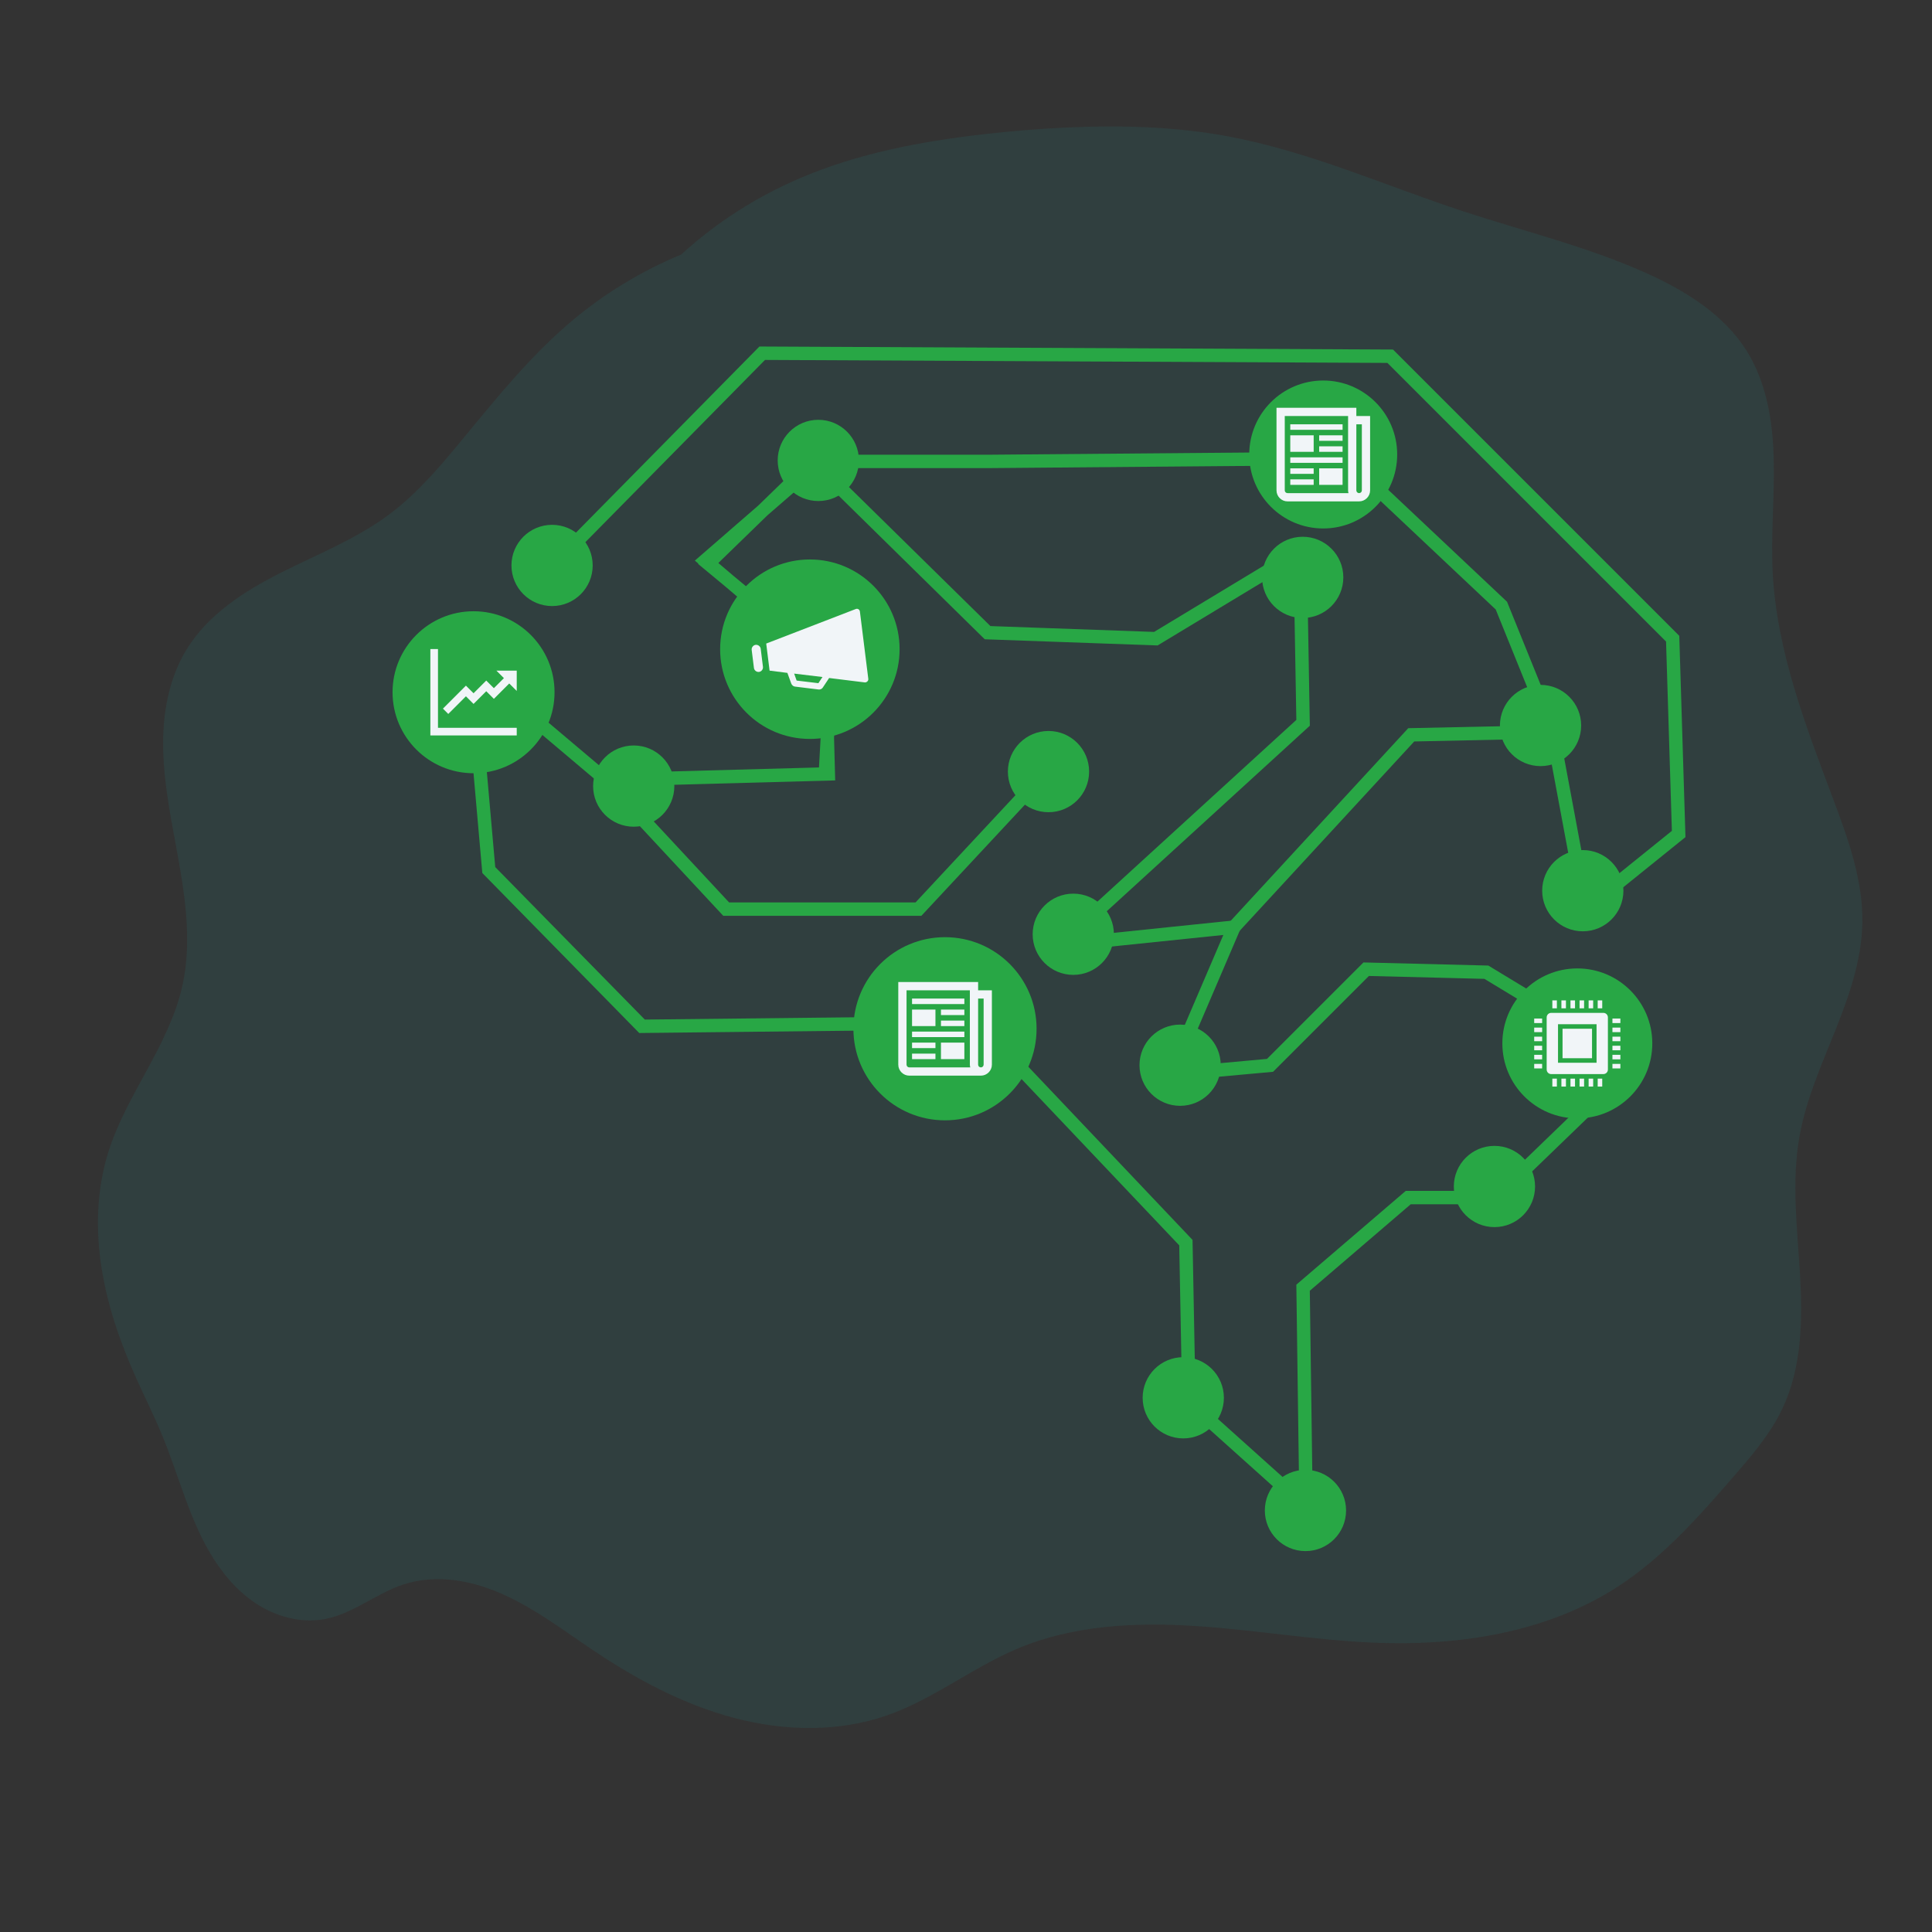 <?xml version="1.0" encoding="UTF-8" standalone="no"?>
<!-- Created with Inkscape (http://www.inkscape.org/) -->

<svg
   xmlns:dc="http://purl.org/dc/elements/1.1/"
   xmlns:cc="http://creativecommons.org/ns#"
   xmlns:rdf="http://www.w3.org/1999/02/22-rdf-syntax-ns#"
   xmlns:svg="http://www.w3.org/2000/svg"
   xmlns="http://www.w3.org/2000/svg"
   xmlns:sodipodi="http://sodipodi.sourceforge.net/DTD/sodipodi-0.dtd"
   xmlns:inkscape="http://www.inkscape.org/namespaces/inkscape"
   width="400mm"
   height="400mm"
   viewBox="0 0 400 400"
   version="1.1"
   id="svg16282"
   inkscape:version="0.92.2 5c3e80d, 2017-08-06"
   sodipodi:docname="ai-marketing.svg">
  <rect x="0" y="0" width="400" height="400" fill="#333333" stroke="none"/>
  <defs
     id="defs16276">
    <inkscape:path-effect
       is_visible="true"
       id="path-effect1307"
       effect="spiro" />
    <inkscape:path-effect
       simplifyJustCoalesce="false"
       simplifyindividualpaths="false"
       simplify_just_coalesce="false"
       simplify_individual_paths="false"
       helper_size="0"
       smooth_angles="360"
       threshold="0.008"
       steps="1"
       is_visible="true"
       id="path-effect1305"
       effect="simplify" />
    <inkscape:path-effect
       is_visible="true"
       id="path-effect1096"
       effect="spiro" />
    <inkscape:path-effect
       simplifyJustCoalesce="false"
       simplifyindividualpaths="false"
       simplify_just_coalesce="false"
       simplify_individual_paths="false"
       helper_size="0"
       smooth_angles="360"
       threshold="0.008"
       steps="1"
       is_visible="true"
       id="path-effect1094"
       effect="simplify" />
    <inkscape:path-effect
       effect="spiro"
       id="path-effect16938"
       is_visible="true" />
    <inkscape:path-effect
       effect="simplify"
       id="path-effect16936"
       is_visible="true"
       steps="1"
       threshold="0.008"
       smooth_angles="360"
       helper_size="0"
       simplify_individual_paths="false"
       simplify_just_coalesce="false"
       simplifyindividualpaths="false"
       simplifyJustCoalesce="false" />
    <inkscape:path-effect
       effect="spiro"
       id="path-effect21591"
       is_visible="true" />
    <inkscape:path-effect
       effect="simplify"
       id="path-effect21589"
       is_visible="true"
       steps="1"
       threshold="0.008"
       smooth_angles="360"
       helper_size="0"
       simplify_individual_paths="false"
       simplify_just_coalesce="false"
       simplifyindividualpaths="false"
       simplifyJustCoalesce="false" />
    <inkscape:path-effect
       is_visible="true"
       id="path-effect16938-38"
       effect="spiro" />
    <inkscape:path-effect
       simplifyJustCoalesce="false"
       simplifyindividualpaths="false"
       simplify_just_coalesce="false"
       simplify_individual_paths="false"
       helper_size="0"
       smooth_angles="360"
       threshold="0.008"
       steps="1"
       is_visible="true"
       id="path-effect16936-0"
       effect="simplify" />
    <inkscape:path-effect
       effect="spiro"
       id="path-effect16938-3"
       is_visible="true" />
    <inkscape:path-effect
       effect="simplify"
       id="path-effect16936-8"
       is_visible="true"
       steps="1"
       threshold="0.008"
       smooth_angles="360"
       helper_size="0"
       simplify_individual_paths="false"
       simplify_just_coalesce="false"
       simplifyindividualpaths="false"
       simplifyJustCoalesce="false" />
    <inkscape:path-effect
       effect="spiro"
       id="path-effect8368"
       is_visible="true" />
    <inkscape:path-effect
       effect="simplify"
       id="path-effect8366"
       is_visible="true"
       steps="1"
       threshold="0.008"
       smooth_angles="360"
       helper_size="0"
       simplify_individual_paths="false"
       simplify_just_coalesce="false"
       simplifyindividualpaths="false"
       simplifyJustCoalesce="false" />
    <inkscape:path-effect
       is_visible="true"
       id="path-effect16938-380"
       effect="spiro" />
    <inkscape:path-effect
       simplifyJustCoalesce="false"
       simplifyindividualpaths="false"
       simplify_just_coalesce="false"
       simplify_individual_paths="false"
       helper_size="0"
       smooth_angles="360"
       threshold="0.008"
       steps="1"
       is_visible="true"
       id="path-effect16936-2"
       effect="simplify" />
    <inkscape:path-effect
       effect="spiro"
       id="path-effect16938-9"
       is_visible="true" />
    <inkscape:path-effect
       effect="simplify"
       id="path-effect16936-0-4"
       is_visible="true"
       steps="1"
       threshold="0.008"
       smooth_angles="360"
       helper_size="0"
       simplify_individual_paths="false"
       simplify_just_coalesce="false"
       simplifyindividualpaths="false"
       simplifyJustCoalesce="false" />
  </defs>
  <sodipodi:namedview
     id="base"
     pagecolor="#ffffff"
     bordercolor="#666666"
     borderopacity="1.0"
     inkscape:pageopacity="0.0"
     inkscape:pageshadow="2"
     inkscape:zoom="0.49497475"
     inkscape:cx="453.77666"
     inkscape:cy="573.61884"
     inkscape:document-units="mm"
     inkscape:current-layer="layer1"
     showgrid="false"
     inkscape:window-width="2560"
     inkscape:window-height="1315"
     inkscape:window-x="0"
     inkscape:window-y="1"
     inkscape:window-maximized="1" />
  <g
     inkscape:label="Ebene 1"
     inkscape:groupmode="layer"
     id="layer1">
    <path
       d="m 141.009,52.711 c 3.664,-3.341 7.613,-6.368 11.79,-9.039 4.049,-2.588 8.312,-4.841 12.727,-6.738 12.036,-5.171 25.063,-7.643 38.078,-9.137 5.61,-0.644 11.24,-1.114 16.881,-1.38 11.297,-0.534 22.685,-0.246 33.804,1.823 16.743,3.115 32.45,10.171 48.625,15.499 12.832,4.226 26.065,7.398 38.36,12.998 7.922,3.608 15.659,8.462 20.304,15.824 4.179,6.623 5.467,14.677 5.658,22.506 0.191,7.829 -0.618,15.666 -0.216,23.488 0.833,16.208 6.804,31.647 12.509,46.841 3.116,8.298 6.216,16.859 6.05,25.721 -0.145,7.723 -2.77,15.169 -5.642,22.34 -2.872,7.17 -6.047,14.308 -7.388,21.915 -1.65,9.359 -0.445,18.948 0.12,28.435 0.565,9.487 0.403,19.382 -3.702,27.953 -2.473,5.165 -6.253,9.572 -10.005,13.898 -7.242,8.35 -14.67,16.754 -23.933,22.785 -14.708,9.576 -32.944,12.381 -50.479,11.659 -12.426,-0.512 -24.731,-2.666 -37.142,-3.46 -12.411,-0.794 -25.212,-0.157 -36.678,4.659 -9.307,3.908 -17.4,10.428 -26.917,13.794 -10.168,3.596 -21.443,3.334 -31.868,0.57 -10.425,-2.764 -20.081,-7.922 -29.042,-13.923 -5.997,-4.016 -11.776,-8.453 -18.338,-11.458 -3.281,-1.503 -6.751,-2.636 -10.329,-3.104 -3.578,-0.468 -7.271,-0.256 -10.702,0.863 -2.798,0.913 -5.365,2.404 -7.953,3.808 -2.587,1.404 -5.258,2.747 -8.145,3.323 -4.537,0.905 -9.343,-0.19 -13.34,-2.519 -3.997,-2.329 -7.228,-5.823 -9.733,-9.713 -5.009,-7.779 -7.179,-16.992 -10.694,-25.551 -1.71,-4.164 -3.746,-8.185 -5.58,-12.296 -3.247,-7.276 -5.873,-14.877 -7.088,-22.751 -1.215,-7.874 -0.982,-16.046 1.378,-23.656 1.862,-6.004 4.99,-11.522 7.992,-17.046 3.002,-5.524 5.929,-11.181 7.334,-17.309 2.649,-11.558 -0.33,-23.547 -2.362,-35.23 -1.016,-5.841 -1.798,-11.763 -1.51,-17.685 0.288,-5.922 1.692,-11.88 4.786,-16.937 4.435,-7.251 11.921,-12.065 19.508,-15.896 7.588,-3.831 15.607,-6.978 22.421,-12.059 5.961,-4.444 10.784,-10.211 15.512,-15.949 6.98,-8.471 13.939,-17.059 22.335,-24.128 6.773,-5.702 14.43,-10.354 22.613,-13.736 z"
       id="path16934"
       inkscape:connector-curvature="0"
       inkscape:path-effect="#path-effect16936;#path-effect16938"
       inkscape:original-d="m 141.00943,52.710993 c 2.17195,-9.23036 2.88845,-1.305552 5.44827,-5.258966 0.28717,-0.443476 -2.00413,-1.051786 -1.36206,-1.051786 1.01523,0 1.70891,1.051786 2.72416,1.051786 0.90805,0 0,-1.402398 0,-2.103584 0,-0.535312 5.44829,-2.571678 5.44829,-2.103584 0,1.402385 -3.17818,-1.051799 -1.36209,-1.051799 2.3,0 5.44828,-0.805086 5.44828,-2.103583 0,-0.139003 8.59684,-1.379495 8.17245,-1.051799 -3.10123,2.394781 1.36207,-3.848349 1.36207,-1.051785 0,1.402384 -3.17816,-1.051786 -1.36207,-1.051786 4.38655,0 9.07455,-1.748417 10.89658,-3.155382 0.45688,-0.352804 12.6731,-2.103597 6.81035,-2.103597 -0.90804,0 2.08204,0.495824 2.72415,0 0.57509,-0.444076 11.01381,-2.103584 13.62071,-2.103584 2.03046,0 3.41784,-2.103584 5.44829,-2.103584 2.84149,0 1.63379,2.945549 4.08621,1.051798 0.39297,-0.303457 1.5408,-0.138023 2.72415,-1.051798 0.45402,-0.350599 -2.00414,-1.051799 -1.36207,-1.051799 h 14.98279 c 6.26956,0 21.82003,-1.031025 24.51731,1.051799 0.81398,0.628592 -1.47226,2.103584 1.36207,2.103584 0.56978,0 2.72077,-2.106193 4.08619,-1.051786 1.79327,1.384748 36.10773,14.725101 46.31044,14.725101 1.92625,0 2.15996,3.155382 4.08624,3.155382 9.66168,0 29.59384,5.736651 31.32765,8.414324 1.09451,1.69041 11.37224,3.839874 12.25864,3.155382 1.52253,-1.175687 6.27301,7.362562 6.81035,7.362562 1.01526,0 2.00627,-1.606155 2.72413,-1.051797 0.7179,0.554344 -1.36206,1.319625 -1.36206,2.103583 0,0.491133 3.01176,3.155382 4.08622,3.155382 1.8161,0 -0.81217,2.952826 0,4.207169 1.87427,2.894634 -0.35407,1.830172 4.08623,5.258966 1.2804,0.988734 1.36207,49.667198 1.36207,71.521918 0,9.4834 24.01359,20.72599 27.28702,28.30926 1.48238,3.43405 -23.2008,25.9412 -23.2008,29.53937 0,0.41074 -2.55223,1.18456 -1.36208,2.10358 2.46527,1.90366 1.36208,7.94865 1.36208,11.5697 0,16.39094 9.44616,39.12099 1.36206,57.84862 -0.43123,0.99895 0.94424,4.52983 0,5.25897 -0.71786,0.55431 -2.2701,0.35059 -2.72414,1.05177 -0.49646,0.76678 -0.91643,10.17383 -2.72414,11.56973 -0.64209,0.49584 -2.08206,-0.49583 -2.72414,0 -1.28417,0.99165 1.28418,3.21551 0,4.20718 -1.51952,1.17338 -3.20382,-0.31098 -4.08622,1.05178 -0.45402,0.70121 1.81608,1.40241 1.36206,2.10359 -0.40609,0.62719 -2.31804,-0.62716 -2.72416,0 -0.454,0.70122 1.3621,1.31963 1.3621,2.1036 0,0.64203 -11.91602,13.40869 -13.62074,14.72509 -1.19909,0.92595 -8.17241,3.0923 -8.17241,3.15537 0,0.70121 0.81217,1.79 0,2.10359 -0.90805,0.35062 -1.81609,-1.40238 -2.72415,-1.05177 -1.76481,0.68136 0.15748,1.98199 -1.36208,3.15537 -0.79459,0.61358 -8.14544,1.03093 -8.17242,1.05177 -1.83267,1.41519 -0.7256,1.85787 -4.08622,3.1554 -0.60812,0.23479 -8.0933,-0.0307 -8.17243,0 -2.40611,0.92898 -19.51942,6.31074 -20.43107,6.31074 -12.33288,0 -74.17707,3.9658 -81.72432,1.05181 -2.79004,-1.07725 -6.98661,16.41425 -9.91715,16.41425 -14.34459,0 -77.14334,-14.22411 -77.25545,-14.31065 -9.20543,-7.10847 -21.41448,-8.21945 -38.138005,-16.82869 -4.086228,-2.10359 -7.843311,17.71782 -10.567467,16.66605 -8.9685,-3.46276 -19.226607,-25.86733 -22.122258,-30.33939 -1.305651,-2.01645 -9.304682,-2.80042 -10.896581,-5.25894 -0.538949,-0.83237 -10.896567,-11.51293 -10.896567,-11.56974 0,-1.10868 1.816098,-2.1036 1.362076,-3.15537 -1.289348,-2.9869 -5.448295,3.4223 -5.448295,-4.20718 0,-1.10869 1.816098,-2.10359 1.362077,-3.15536 -0.287155,-0.66522 -2.082053,0.49583 -2.724142,0 -2.444997,-1.88802 -4.086219,-4.6925 -4.086219,-7.36256 0,-0.16478 -0.347721,-42.98926 0,-43.12352 0.812178,-0.31357 2.318059,0.62717 2.724142,0 0.370735,-0.57256 -1.362065,-9.1204 -1.362065,-10.51793 0,-1.26406 13.834842,-18.55732 13.834842,-19.82141 0,-32.29643 -13.817254,-47.52047 3.872086,-74.83992 3.672726,-5.67217 24.698904,-15.7769 29.965573,-15.7769 2.591695,0 12.125631,-10.51792 12.258664,-10.51792 2.183129,0 4.086196,-2.58041 4.086196,-4.20719 0,-0.145733 5.44829,-1.934459 5.44829,-2.103578 0,-0.783959 -1.362072,-1.31962 -1.362072,-2.103578 0,-1.108707 3.070978,-0.267847 4.086228,-1.051817 0.64207,-0.495813 -0.64208,-1.607741 0,-2.103566 0.45401,-0.350621 1.36206,1.547608 1.36206,1.051783 0,-0.783958 -1.36206,-1.31963 -1.36206,-2.103578 0,-1.983277 4.299677,-2.433274 5.448287,-4.207178 1.01151,-1.562199 3.04792,-6.560777 4.08621,-7.362556 1.01523,-0.783959 3.07099,-0.26784 4.08622,-1.051786 1.94177,-1.499451 0,-2.444813 0,-3.155382 0,-2.479108 6.81034,-2.779883 6.81034,-5.258967 0,-1.23417 3.71633,-5.258965 4.08624,-5.258965 1.26538,0 8.57172,-6.619097 10.89658,-8.414337 0.66304,-0.512016 2.64293,-0.659409 5.44826,-2.103596 1.19463,-0.614985 4.08622,-2.160476 4.08622,-1.051786 0,1.264093 -2.72414,1.402386 0,0 z"
       style="fill:#1bacab;fill-opacity:0.1;stroke:#000000;stroke-width:0.419px;stroke-linecap:butt;stroke-linejoin:miter;stroke-opacity:0"
       sodipodi:nodetypes="ccsssssscsscscssccsscscssccscssccscscscccccccccscsccccccscscccscscsscsccssssssssccsscccsssccsc" />
    <path
       style="fill:none;stroke:#28a745;stroke-width:2.773;stroke-linecap:butt;stroke-linejoin:miter;stroke-miterlimit:4;stroke-dasharray:none;stroke-opacity:1"
       d="m 114.884,116.678 42.925,-43.547 130.02,0.622 58.478,58.478 1.244,40.437 -19.285,15.553 -6.843,-36.704 -10.576,-26.128 -32.349,-30.483 -73.408,0.622 h -35.46 l -23.64,20.529 24.884,21.152 0.622,23.018 -46.036,1.244 -27.995,-23.64 3.733,42.303 31.727,32.349 56.612,-0.622 21.774,9.332 34.216,36.082 0.622,32.972 24.262,21.774 -0.622,-45.414 21.774,-18.663 h 18.041 l 18.041,-17.419 0.622,-16.797 -20.529,-12.442 -24.884,-0.622 -19.907,19.907 -20.529,1.866 13.064,-30.483 -36.082,3.733 50.391,-46.036 -0.622,-35.46 -29.861,18.041 -34.838,-1.244 -36.082,-35.46 -21.774,21.152 25.506,21.152 -1.244,22.396"
       id="path947"
       inkscape:connector-curvature="0" />
    <path
       style="fill:none;stroke:#28a745;stroke-width:2.773;stroke-linecap:butt;stroke-linejoin:miter;stroke-miterlimit:4;stroke-dasharray:none;stroke-opacity:1"
       d="m 125.46,161.469 24.884,26.751 h 39.815 l 25.506,-27.373"
       id="path957"
       inkscape:connector-curvature="0" />
    <path
       style="fill:none;stroke:#28a745;stroke-width:2.773;stroke-linecap:butt;stroke-linejoin:miter;stroke-miterlimit:4;stroke-dasharray:none;stroke-opacity:1"
       d="m 255.48,191.952 36.704,-39.815 29.239,-0.622"
       id="path967"
       inkscape:connector-curvature="0" />
    <circle
       style="fill:#28a745"
       id="path982"
       cx="114.302"
       cy="117.069"
       r="8.41" />
    <circle
       r="16.769"
       cy="143.321"
       cx="98.043"
       id="circle992"
       style="fill:#28a745" />
    <circle
       style="fill:#28a745"
       id="circle994"
       cx="217.081"
       cy="159.75"
       r="8.41" />
    <circle
       r="8.41"
       cy="220.54"
       cx="244.331"
       id="circle21798"
       style="fill:#28a745" />
    <circle
       r="8.41"
       cy="289.397"
       cx="244.983"
       id="circle996"
       style="fill:#28a745" />
    <circle
       style="opacity:1;fill:#28a745;fill-opacity:1;stroke-width:0.814"
       id="circle998"
       cx="326.569"
       cy="216.024"
       r="15.522" />
    <circle
       r="18.961"
       cy="212.992"
       cx="195.65"
       id="circle1009"
       style="fill:#28a745" />
    <circle
       r="8.41"
       cy="95.325"
       cx="169.422"
       id="circle1013"
       style="fill:#28a745" />
    <g
       id="g2200"
       transform="matrix(0.185,0,0,0.185,348.239,152.707)">
      <g
         transform="matrix(1.269,0,0,1.269,-178.094,281.435)"
         id="g2054"
         style="overflow:hidden;fill:#f1f5f8">
        <rect
           x="10"
           y="34"
           width="7"
           height="4"
           id="rect1969" />
        <rect
           x="10"
           y="26"
           width="7"
           height="4"
           id="rect1971" />
        <rect
           x="10"
           y="42"
           width="7"
           height="4"
           id="rect1973" />
        <rect
           x="10"
           y="66"
           width="7"
           height="4"
           id="rect1975" />
        <rect
           x="10"
           y="58"
           width="7"
           height="4"
           id="rect1977" />
        <rect
           x="10"
           y="50"
           width="7"
           height="4"
           id="rect1979" />
        <rect
           x="79"
           y="58"
           width="7"
           height="4"
           id="rect1981" />
        <rect
           x="79"
           y="66"
           width="7"
           height="4"
           id="rect1983" />
        <rect
           x="79"
           y="50"
           width="7"
           height="4"
           id="rect1985" />
        <rect
           x="79"
           y="26"
           width="7"
           height="4"
           id="rect1987" />
        <rect
           x="79"
           y="42"
           width="7"
           height="4"
           id="rect1989" />
        <rect
           x="79"
           y="34"
           width="7"
           height="4"
           id="rect1991" />
        <rect
           x="50"
           y="10"
           width="4"
           height="7"
           id="rect1993" />
        <rect
           x="66"
           y="10"
           width="4"
           height="7"
           id="rect1995" />
        <rect
           x="58"
           y="10"
           width="4"
           height="7"
           id="rect1997" />
        <rect
           x="42"
           y="10"
           width="4"
           height="7"
           id="rect1999" />
        <rect
           x="26"
           y="10"
           width="4"
           height="7"
           id="rect2001" />
        <rect
           x="34"
           y="10"
           width="4"
           height="7"
           id="rect2003" />
        <rect
           x="34"
           y="79"
           width="4"
           height="7"
           id="rect2005" />
        <rect
           x="26"
           y="79"
           width="4"
           height="7"
           id="rect2007" />
        <rect
           x="42"
           y="79"
           width="4"
           height="7"
           id="rect2009" />
        <rect
           x="50"
           y="79"
           width="4"
           height="7"
           id="rect2011" />
        <rect
           x="58"
           y="79"
           width="4"
           height="7"
           id="rect2013" />
        <rect
           x="66"
           y="79"
           width="4"
           height="7"
           id="rect2015" />
        <rect
           x="35"
           y="35"
           width="26"
           height="26"
           id="rect2017" />
        <path
           inkscape:connector-curvature="0"
           d="M 71,21 H 25 c -2.209,0 -4,1.791 -4,4 v 46 c 0,2.209 1.791,4 4,4 h 46 c 2.209,0 4,-1.791 4,-4 V 25 c 0,-2.209 -1.791,-4 -4,-4 z M 65,65 H 31 V 31 h 34 z"
           id="path2019" />
      </g>
    </g>
    <circle
       style="fill:#28a745"
       id="circle1015"
       cx="273.957"
       cy="94.097"
       r="15.316" />
    <circle
       r="8.41"
       cy="184.407"
       cx="327.702"
       id="circle1017"
       style="fill:#28a745" />
    <circle
       r="8.41"
       cy="119.541"
       cx="269.712"
       id="circle1019"
       style="fill:#28a745" />
    <circle
       style="fill:#28a745"
       id="circle1021"
       cx="131.206"
       cy="162.751"
       r="8.41" />
    <circle
       r="18.578"
       cy="134.41"
       cx="167.674"
       id="circle1023"
       style="fill:#28a745" />
    <circle
       r="8.41"
       cy="245.651"
       cx="309.409"
       id="circle1025"
       style="fill:#28a745" />
    <circle
       style="fill:#28a745"
       id="circle21800"
       cx="270.28"
       cy="312.729"
       r="8.41" />
    <circle
       r="8.41"
       cy="193.429"
       cx="222.212"
       id="circle1027"
       style="fill:#28a745" />
    <circle
       style="fill:#28a745"
       id="circle1029"
       cx="318.953"
       cy="150.206"
       r="8.41" />
    <flowRoot
       xml:space="preserve"
       id="flowRoot12673"
       style="font-style:normal;font-weight:normal;font-size:40px;line-height:1.25;font-family:sans-serif;letter-spacing:0px;word-spacing:0px;fill:#000000;fill-opacity:1;stroke:none"
       transform="matrix(0.539,0,0,0.539,973.488,276.732)"><flowRegion
         id="flowRegion12675"><rect
           id="rect12677"
           width="708.117"
           height="713.168"
           x="-56.569"
           y="-63.997" /></flowRegion><flowPara
         id="flowPara12679" /></flowRoot>    <flowRoot
       xml:space="preserve"
       id="flowRoot12927"
       style="font-style:normal;font-weight:normal;font-size:40px;line-height:1.25;font-family:sans-serif;letter-spacing:0px;word-spacing:0px;fill:#000000;fill-opacity:1;stroke:none"
       transform="translate(920.921,266.275)"><flowRegion
         id="flowRegion12929"><rect
           id="rect12931"
           width="1068.571"
           height="1314.286"
           x="-131.429"
           y="-103.195" /></flowRegion><flowPara
         id="flowPara12933" /></flowRoot>    <g
       style="overflow:hidden;fill:#f1f5f8"
       id="g2654"
       transform="matrix(0.289,0.122,-0.122,0.289,161.459,113.73)">
      <path
         id="path2641"
         d="M 13.9,65.4 C 13.1,64 11.2,63.5 9.8,64.3 8.4,65.1 7.9,67 8.7,68.4 l 6,10.4 c 0.8,1.4 2.7,1.9 4.1,1.1 1.4,-0.8 1.9,-2.7 1.1,-4.1 z"
         inkscape:connector-curvature="0" />
      <path
         id="path2643"
         d="m 57.8,71.5 -13.9,4 -3.3,-3.6 18.1,-5.2 z M 87,56 80.3,44.4 l -9,-15.6 -6.7,-11.6 C 63.9,16.1 62.4,15.9 61.5,16.8 l -45.6,44 9,15.6 11.4,-3.2 5.1,5.5 c 0.8,0.8 1.9,1.2 3,0.9 L 59.5,75.3 C 59.7,75.2 60,75.1 60.2,75 60.9,74.6 61.5,73.8 61.6,73 L 63,65.6 l 22.9,-6.5 c 1.2,-0.5 1.8,-2 1.1,-3.1 z"
         inkscape:connector-curvature="0" />
    </g>
    <g
       style="overflow:hidden;fill:#f1f5f8"
       id="g2586"
       transform="matrix(0.285,0,0,0.285,181.99,199.332)">
      <path
         id="path2552"
         d="m 76,74 c 0,1.1 -0.9,2 -2,2 -1.1,0 -2,-0.9 -2,-2 V 26 h 4 z m -54,2 c -1.1,0 -2,-0.9 -2,-2 V 20 h 46 v 54 c 0,0.7 0.1,1.4 0.3,2 z M 72,20 V 14 H 14 v 60 c 0,4.4 3.6,8 8,8 h 52 c 4.4,0 8,-3.6 8,-8 V 20 Z"
         inkscape:connector-curvature="0" />
      <rect
         id="rect2554"
         height="4"
         width="38"
         y="26"
         x="24" />
      <rect
         id="rect2556"
         height="4"
         width="17"
         y="34"
         x="45" />
      <rect
         id="rect2558"
         height="4"
         width="17"
         y="42"
         x="45" />
      <rect
         id="rect2560"
         height="12"
         width="17"
         y="34"
         x="24" />
      <rect
         id="rect2562"
         height="4"
         width="38"
         y="50"
         x="24" />
      <rect
         id="rect2564"
         height="12"
         width="17"
         y="58"
         x="45" />
      <rect
         id="rect2566"
         height="4"
         width="17"
         y="58"
         x="24" />
      <rect
         id="rect2568"
         height="4"
         width="17"
         y="66"
         x="24" />
    </g>
    <g
       transform="matrix(0.285,0,0,0.285,260.296,80.436)"
       id="g1384"
       style="overflow:hidden;fill:#f1f5f8">
      <path
         inkscape:connector-curvature="0"
         d="m 76,74 c 0,1.1 -0.9,2 -2,2 -1.1,0 -2,-0.9 -2,-2 V 26 h 4 z m -54,2 c -1.1,0 -2,-0.9 -2,-2 V 20 h 46 v 54 c 0,0.7 0.1,1.4 0.3,2 z M 72,20 V 14 H 14 v 60 c 0,4.4 3.6,8 8,8 h 52 c 4.4,0 8,-3.6 8,-8 V 20 Z"
         id="path1366" />
      <rect
         x="24"
         y="26"
         width="38"
         height="4"
         id="rect1368" />
      <rect
         x="45"
         y="34"
         width="17"
         height="4"
         id="rect1370" />
      <rect
         x="45"
         y="42"
         width="17"
         height="4"
         id="rect1372" />
      <rect
         x="24"
         y="34"
         width="17"
         height="12"
         id="rect1374" />
      <rect
         x="24"
         y="50"
         width="38"
         height="4"
         id="rect1376" />
      <rect
         x="45"
         y="58"
         width="17"
         height="12"
         id="rect1378" />
      <rect
         x="24"
         y="58"
         width="17"
         height="4"
         id="rect1380" />
      <rect
         x="24"
         y="66"
         width="17"
         height="4"
         id="rect1382" />
    </g>
    <g
       style="overflow:hidden;fill:#f1f5f8"
       id="g8550"
       transform="matrix(0.263,0,0,0.263,85.419,130.697)">
      <path
         id="path8537"
         d="M 20,14 H 14 V 82 H 82 V 76 H 20 Z"
         inkscape:connector-curvature="0" />
      <path
         id="path8539"
         d="m 66,31 5.9,5.9 -7.9,7.9 -6,-6 -10,10 -6,-6 -18.1,18.1 4.2,4.2 13.9,-13.9 6,6 10,-10 6,6 L 76.1,41.1 82,47 V 31 Z"
         inkscape:connector-curvature="0" />
    </g>
  </g>
</svg>
